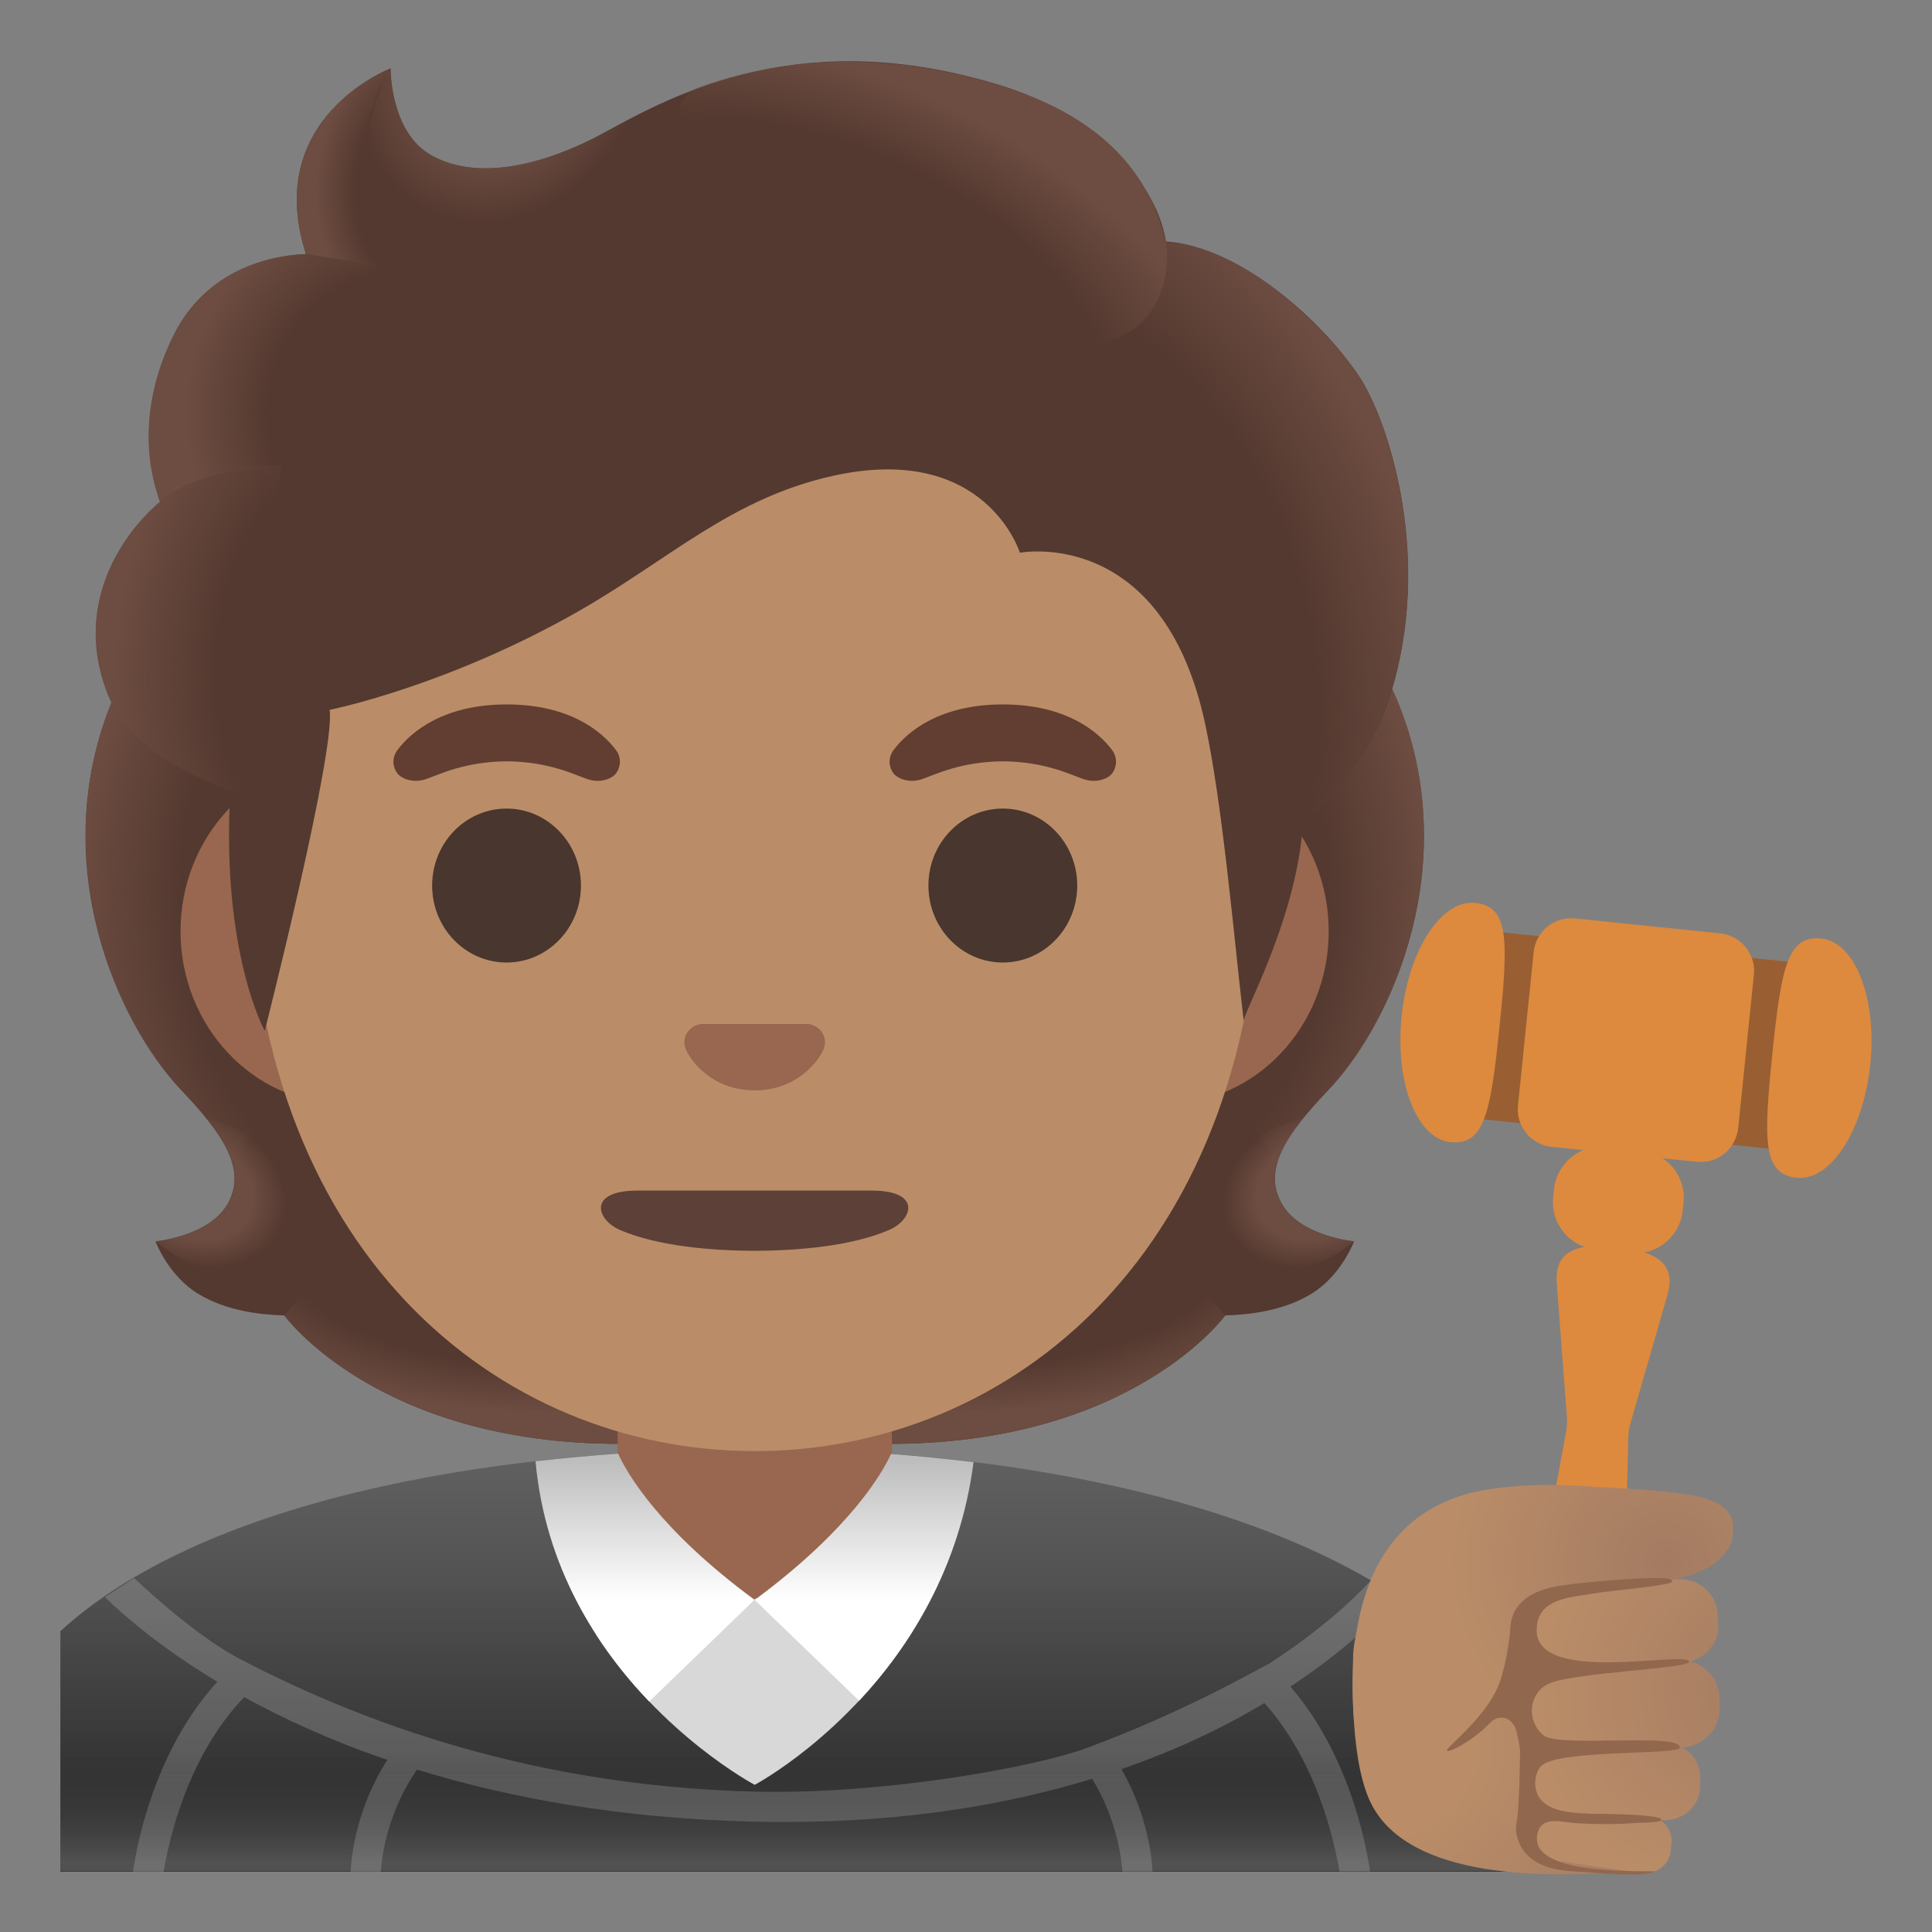 <?xml version="1.0" encoding="utf-8"?>
<!-- Generator: Adobe Illustrator 24.0.3, SVG Export Plug-In . SVG Version: 6.00 Build 0)  -->
<svg version="1.1" id="Layer_1" xmlns="http://www.w3.org/2000/svg" xmlns:xlink="http://www.w3.org/1999/xlink" x="0px" y="0px"
	 viewBox="0 0 128 128" style="enable-background:new 0 0 128 128;" xml:space="preserve">
<rect x="0" y="0" width="128" height="128" fill="#808080" stroke="none"/>
<g id="robe">
	
		<linearGradient id="SVGID_1_" gradientUnits="userSpaceOnUse" x1="53" y1="32" x2="53" y2="4" gradientTransform="matrix(1 0 0 -1 0 128)">
		<stop  offset="3.200000e-03" style="stop-color:#616161"/>
		<stop  offset="0.277" style="stop-color:#545454"/>
		<stop  offset="0.783" style="stop-color:#323232"/>
		<stop  offset="1" style="stop-color:#212121"/>
	</linearGradient>
	<path style="fill:url(#SVGID_1_);" d="M50.14,96c-0.05,0-0.09,0-0.14,0c-18.21,0.02-36.76,3.6-46,12.07v2.09v2.29V124h95h1.5h1.5
		v-3.01C102,104.12,75.9,96,50.14,96z"/>
	<path style="opacity:0.19;fill:#FFFFFF;enable-background:new    ;" d="M84.02,110.26c-0.32,0.11-5.23,3.04-12.05,5.56
		c-3.21,1.19-13.11,3.08-21.95,2.88c-15.88-0.38-27.44-5.31-34.09-8.77c-2.51-1.3-5.48-3.91-7.05-5.38l-1.93,1.26
		c1.24,1.21,3.67,3.34,7.45,5.61c-4.11,4.5-5.3,10.6-5.59,12.59h2.03c0.35-2.1,1.59-7.68,5.34-11.57c2.61,1.44,5.76,2.88,9.48,4.16
		c-2.09,3.27-2.39,6.5-2.43,7.41h2c0.05-0.86,0.38-3.86,2.4-6.77c6.03,1.86,13.43,3.24,22.35,3.45c0.69,0.02,1.37,0.02,2.04,0.02
		c8.08,0,14.81-1.17,20.34-2.86c1.65,2.7,1.95,5.35,2,6.15h2c-0.04-0.85-0.31-3.74-2.06-6.79c3.75-1.3,6.89-2.83,9.47-4.38
		c3.46,3.86,4.64,9.14,4.97,11.16h2.03c-0.28-1.93-1.42-7.78-5.28-12.25c3.6-2.37,5.9-4.64,7.07-5.93l-1.77-1.06
		C89.6,106.03,87.39,108.09,84.02,110.26z"/>
</g>
<g id="robe_1_" style="opacity:0.3;">
	
		<linearGradient id="SVGID_2_" gradientUnits="userSpaceOnUse" x1="53" y1="4.639" x2="53" y2="36.693" gradientTransform="matrix(1 0 0 -1 0 128)">
		<stop  offset="0" style="stop-color:#BFBEBE"/>
		<stop  offset="0.236" style="stop-color:#212121;stop-opacity:0"/>
	</linearGradient>
	<path style="fill:url(#SVGID_2_);" d="M50.14,95.96c-0.05,0-0.09,0-0.14,0c-18.21,0.02-36.76,3.6-46,12.07v2.09v2.29v11.56h95h1.5
		h1.5v-3.01C102,104.08,75.9,95.96,50.14,95.96z"/>
</g>
<path id="hair_3_" style="fill:#543930;" d="M84.9,79.71c-1.25-2.27,0.34-4.58,3.06-7.44c4.31-4.54,9-15.07,4.64-25.76
	c0.03-0.06-0.86-1.86-0.83-1.92l-1.79-0.09C89.4,44.42,69.71,44.38,50,44.38s-39.4,0.04-39.97,0.12c0,0-2.65,1.95-2.63,2.01
	C3.05,57.2,7.74,67.72,12.05,72.27c2.71,2.86,4.3,5.17,3.06,7.44c-1.21,2.21-4.81,2.53-4.81,2.53s0.83,2.26,2.83,3.48
	c1.85,1.13,4.13,1.39,5.7,1.43c0,0,6.15,8.51,22.23,8.51l8.94,0l8.95,0c16.08,0,22.23-8.51,22.23-8.51c1.57-0.04,3.85-0.3,5.7-1.43
	c2-1.22,2.83-3.48,2.83-3.48S86.11,81.92,84.9,79.71z"/>
<g id="hairHighlights_1_">
	
		<radialGradient id="SVGID_3_" cx="113.638" cy="45.987" r="23.419" gradientTransform="matrix(1 0 0 0.491 -49.055 59.424)" gradientUnits="userSpaceOnUse">
		<stop  offset="0.728" style="stop-color:#6D4C41;stop-opacity:0"/>
		<stop  offset="1" style="stop-color:#6D4C41"/>
	</radialGradient>
	<path style="fill:url(#SVGID_3_);" d="M49.99,95.65v-9.44l28.57-2.26l2.6,3.2c0,0-6.15,8.51-22.23,8.51L49.99,95.65z"/>
	
		<radialGradient id="SVGID_4_" cx="90.573" cy="49.469" r="6.921" gradientTransform="matrix(-0.906 0.424 -0.314 -0.672 185.237 73.381)" gradientUnits="userSpaceOnUse">
		<stop  offset="0.663" style="stop-color:#6D4C41"/>
		<stop  offset="1" style="stop-color:#6D4C41;stop-opacity:0"/>
	</radialGradient>
	<path style="fill:url(#SVGID_4_);" d="M81.1,83.02c-4.28-6.5,5.21-8.93,5.21-8.93s0.01,0.01,0.01,0.01
		c-1.65,2.05-2.4,3.84-1.43,5.61c1.21,2.21,4.81,2.53,4.81,2.53S84.79,86.6,81.1,83.02z"/>
	
		<radialGradient id="SVGID_5_" cx="108.509" cy="69.047" r="30.399" gradientTransform="matrix(-0.075 -0.997 0.831 -0.062 20.425 171.454)" gradientUnits="userSpaceOnUse">
		<stop  offset="0.725" style="stop-color:#6D4C41;stop-opacity:0"/>
		<stop  offset="1" style="stop-color:#6D4C41"/>
	</radialGradient>
	<path style="fill:url(#SVGID_5_);" d="M92.62,46.51c4.25,10.35-0.22,21.01-4.41,25.51c-0.57,0.62-3.01,3.01-3.57,4.92
		c0,0-9.54-13.31-12.39-21.13c-0.57-1.58-1.1-3.2-1.17-4.88c-0.05-1.26,0.14-2.76,0.87-3.83c0.89-1.31,20.16-1.7,20.16-1.7
		C92.11,45.42,92.62,46.51,92.62,46.51z"/>
	
		<radialGradient id="SVGID_6_" cx="30.31" cy="69.047" r="30.399" gradientTransform="matrix(0.075 -0.997 -0.831 -0.062 85.433 93.474)" gradientUnits="userSpaceOnUse">
		<stop  offset="0.725" style="stop-color:#6D4C41;stop-opacity:0"/>
		<stop  offset="1" style="stop-color:#6D4C41"/>
	</radialGradient>
	<path style="fill:url(#SVGID_6_);" d="M7.4,46.51c-4.25,10.35,0.22,21.01,4.41,25.51c0.57,0.62,3.01,3.01,3.57,4.92
		c0,0,9.54-13.31,12.39-21.13c0.58-1.58,1.1-3.2,1.17-4.88c0.05-1.26-0.14-2.76-0.87-3.83c-0.89-1.31-1.93-0.96-3.44-0.96
		c-2.88,0-15.49-0.74-16.47-0.74C8.17,45.42,7.4,46.51,7.4,46.51z"/>
	
		<radialGradient id="SVGID_7_" cx="35.439" cy="45.987" r="23.419" gradientTransform="matrix(-1 0 0 0.491 70.878 59.424)" gradientUnits="userSpaceOnUse">
		<stop  offset="0.728" style="stop-color:#6D4C41;stop-opacity:0"/>
		<stop  offset="1" style="stop-color:#6D4C41"/>
	</radialGradient>
	<path style="fill:url(#SVGID_7_);" d="M50.03,95.65v-9.44l-28.57-2.26l-2.6,3.2c0,0,6.15,8.51,22.23,8.51L50.03,95.65z"/>
	
		<radialGradient id="SVGID_8_" cx="12.374" cy="49.469" r="6.921" gradientTransform="matrix(0.906 0.424 0.314 -0.672 -14.386 106.523)" gradientUnits="userSpaceOnUse">
		<stop  offset="0.663" style="stop-color:#6D4C41"/>
		<stop  offset="1" style="stop-color:#6D4C41;stop-opacity:0"/>
	</radialGradient>
	<path style="fill:url(#SVGID_8_);" d="M18.92,83.02c4.28-6.5-5.21-8.93-5.21-8.93s-0.01,0.01-0.01,0.01
		c1.65,2.05,2.4,3.84,1.43,5.61c-1.21,2.21-4.81,2.53-4.81,2.53S15.23,86.6,18.92,83.02z"/>
</g>
<g id="neck">
	<path style="fill:#99674F;" d="M50,89.94h-9.08v9.98c0,4.51,3.7,8.17,8.26,8.17h1.65c4.56,0,8.26-3.66,8.26-8.17v-9.98
		C59.08,89.94,50,89.94,50,89.94z"/>
</g>
<g id="ears_2_">
	<path style="fill:#99674F;" d="M77.33,50.29H22.67c-5.89,0-10.71,5.14-10.71,11.41s4.82,11.41,10.71,11.41h54.65
		c5.89,0,10.71-5.14,10.71-11.41S83.22,50.29,77.33,50.29z"/>
</g>
<g id="head_1_">
	<path style="fill:#BA8D68;" d="M50,10.93L50,10.93L50,10.93c-17.4,0-33.52,18.61-33.52,45.4c0,26.64,16.61,39.81,33.52,39.81
		s33.52-13.17,33.52-39.81C83.52,29.54,67.4,10.93,50,10.93z"/>
</g>
<g id="eyebrows_2_">
	<path style="fill:#613E31;" d="M40.8,49.68c-0.93-1.23-3.07-3.01-7.23-3.01s-6.31,1.79-7.23,3.01c-0.41,0.54-0.31,1.17-0.02,1.55
		c0.26,0.35,1.04,0.68,1.9,0.39s2.54-1.16,5.35-1.18c2.81,0.02,4.49,0.89,5.35,1.18c0.86,0.29,1.64-0.03,1.9-0.39
		C41.1,50.85,41.21,50.22,40.8,49.68z"/>
	<path style="fill:#613E31;" d="M73.67,49.68c-0.93-1.23-3.07-3.01-7.23-3.01s-6.31,1.79-7.23,3.01c-0.41,0.54-0.31,1.17-0.02,1.55
		c0.26,0.35,1.04,0.68,1.9,0.39s2.54-1.16,5.35-1.18c2.81,0.02,4.49,0.89,5.35,1.18c0.86,0.29,1.64-0.03,1.9-0.39
		C73.97,50.85,74.08,50.22,73.67,49.68z"/>
</g>
<g id="eyes_2_">
	<ellipse style="fill:#49362E;" cx="33.56" cy="58.67" rx="4.93" ry="5.1"/>
	<ellipse style="fill:#49362E;" cx="66.44" cy="58.67" rx="4.93" ry="5.1"/>
</g>
<path id="nose_2_" style="fill:#99674F;" d="M53.86,67.92c-0.11-0.04-0.21-0.07-0.32-0.08h-7.08c-0.11,0.01-0.22,0.04-0.32,0.08
	c-0.64,0.26-0.99,0.92-0.69,1.63c0.3,0.71,1.71,2.69,4.55,2.69s4.25-1.99,4.55-2.69C54.85,68.84,54.5,68.18,53.86,67.92z"/>
<path id="hair" style="fill:#543930;" d="M90.07,24.97c-2.44-3.69-7.91-8.64-12.82-8.97c-0.79-4.72-5.84-8.72-10.73-10.27
	C53.29,1.54,44.68,6.24,40.06,8.77c-0.96,0.52-7.17,3.97-11.51,1.5c-2.72-1.55-2.67-5.74-2.67-5.74s-8.52,3.25-5.61,12.3
	c-2.93,0.12-6.77,1.36-8.8,5.47c-2.42,4.9-1.56,8.99-0.86,10.95c-2.52,2.14-5.69,6.69-3.52,12.6c1.64,4.45,8.17,6.5,8.17,6.5
	c-0.62,10.74,2.28,15.95,2.28,15.95s4.69-18.45,4.3-21.27c0,0,7.76-1.54,16.57-6.58c5.95-3.41,10.02-7.4,16.71-8.91
	c10.18-2.29,12.45,5.08,12.45,5.08s9.42-1.81,12.26,11.27c1.17,5.38,1.93,14.3,2.57,19.77c-0.06-0.48,3.24-6.33,3.86-12.33
	c0.16-1.55,4.34-3.6,6.14-10.26C94.79,36.18,91.84,27.64,90.07,24.97z"/>
<g id="hairHighlights">
	
		<radialGradient id="SVGID_9_" cx="68.019" cy="85.083" r="35.633" gradientTransform="matrix(0.308 0.952 0.706 -0.228 -12.974 -2.389)" gradientUnits="userSpaceOnUse">
		<stop  offset="0.699" style="stop-color:#6D4C41;stop-opacity:0"/>
		<stop  offset="1" style="stop-color:#6D4C41"/>
	</radialGradient>
	<path style="fill:url(#SVGID_9_);" d="M86.22,55.37c0.16-1.55,4.34-3.6,6.14-10.26c0.19-0.71,0.35-1.43,0.5-2.15
		c1.46-8.09-1.16-15.52-2.79-17.98c-2.26-3.41-7.1-7.89-11.69-8.81c-0.4-0.05-0.79-0.1-1.16-0.12c0,0,0.33,2.15-0.54,3.86
		c-1.12,2.22-3.41,2.75-3.41,2.75C85.24,34.63,84.39,44.65,86.22,55.37z"/>
	
		<radialGradient id="SVGID_10_" cx="33.28" cy="123.937" r="9.343" gradientTransform="matrix(0.881 0.473 0.56 -1.045 -65.491 117.85)" gradientUnits="userSpaceOnUse">
		<stop  offset="0.58" style="stop-color:#6D4C41"/>
		<stop  offset="1" style="stop-color:#6D4C41;stop-opacity:0"/>
	</radialGradient>
	<path style="fill:url(#SVGID_10_);" d="M42.95,7.26c-1.1,0.53-2.06,1.06-2.9,1.51c-0.96,0.52-7.17,3.97-11.51,1.5
		c-2.67-1.52-2.67-5.58-2.67-5.72c-1.23,1.57-4.95,12.78,5.93,13.53c4.69,0.32,7.58-3.77,9.3-7.23C41.72,9.58,42.69,7.75,42.95,7.26
		z"/>
	
		<radialGradient id="SVGID_11_" cx="165.246" cy="50.268" r="28.721" gradientTransform="matrix(-0.938 -0.394 -0.218 0.528 220.097 59.638)" gradientUnits="userSpaceOnUse">
		<stop  offset="0.699" style="stop-color:#6D4C41;stop-opacity:0"/>
		<stop  offset="1" style="stop-color:#6D4C41"/>
	</radialGradient>
	<path style="fill:url(#SVGID_11_);" d="M65.16,5.33c7.32,1.98,10.89,5.71,12.08,10.68c0.35,1.46,0.77,15.08-25.23-0.4
		c-9.67-5.76-7.03-9.36-5.9-9.77C50.53,4.24,56.96,3.11,65.16,5.33z"/>
	
		<radialGradient id="SVGID_12_" cx="29.529" cy="115.413" r="8.575" gradientTransform="matrix(1 0 0 -1.223 0 153.772)" gradientUnits="userSpaceOnUse">
		<stop  offset="0.702" style="stop-color:#6D4C41;stop-opacity:0"/>
		<stop  offset="1" style="stop-color:#6D4C41"/>
	</radialGradient>
	<path style="fill:url(#SVGID_12_);" d="M25.84,4.54c-0.01,0.01-0.03,0.01-0.06,0.03c0,0,0,0,0,0c-0.93,0.39-8.24,3.78-5.51,12.26
		l7.78,1.25c-6.89-6.98-2.17-13.55-2.17-13.55S25.85,4.53,25.84,4.54z"/>
	
		<radialGradient id="SVGID_13_" cx="28.349" cy="100.276" r="16.083" gradientTransform="matrix(-0.966 -0.26 -0.243 0.904 80.112 -55.53)" gradientUnits="userSpaceOnUse">
		<stop  offset="0.66" style="stop-color:#6D4C41;stop-opacity:0"/>
		<stop  offset="1" style="stop-color:#6D4C41"/>
	</radialGradient>
	<path style="fill:url(#SVGID_13_);" d="M25.07,17.6l-4.81-0.77c-0.19,0-0.83,0.06-1.18,0.11c-2.71,0.38-5.9,1.78-7.63,5.36
		c-1.86,3.86-1.81,7.17-1.3,9.38c0.15,0.74,0.45,1.58,0.45,1.58s2.38-2.26,8.05-2.41L25.07,17.6z"/>
	
		<radialGradient id="SVGID_14_" cx="24.533" cy="84.746" r="16.886" gradientTransform="matrix(0.991 0.136 0.192 -1.392 -15.998 157.885)" gradientUnits="userSpaceOnUse">
		<stop  offset="0.598" style="stop-color:#6D4C41;stop-opacity:0"/>
		<stop  offset="1" style="stop-color:#6D4C41"/>
	</radialGradient>
	<path style="fill:url(#SVGID_14_);" d="M10.37,33.44C8,35.55,4.81,40.24,7.16,46.05c1.77,4.39,8.09,6.29,8.09,6.29
		c0,0.02,1.26,0.4,1.91,0.4l1.48-21.9c-3.03,0-5.94,0.91-7.82,2.22C10.85,33.09,10.36,33.41,10.37,33.44z"/>
</g>
<g>
	<path style="fill:#D8D8D8;" d="M50,118.25c0,0,6.12-3.24,10.47-10.19C56.68,107.14,49.64,105.5,50,106l-10.51,2.29
		C43.82,114.98,50,118.25,50,118.25z"/>
	
		<linearGradient id="SVGID_15_" gradientUnits="userSpaceOnUse" x1="42.741" y1="22.04" x2="42.741" y2="31.249" gradientTransform="matrix(1 0 0 -1 0 128)">
		<stop  offset="0" style="stop-color:#FFFFFF"/>
		<stop  offset="1" style="stop-color:#BDBDBD"/>
	</linearGradient>
	<path style="fill:url(#SVGID_15_);" d="M40.95,96.31c-1.84,0.13-3.66,0.3-5.47,0.5c0.64,7.08,4.13,12.37,7.53,15.92l6.98-6.74
		C43.65,101.32,41.54,97.59,40.95,96.31z"/>
	
		<linearGradient id="SVGID_16_" gradientUnits="userSpaceOnUse" x1="57.242" y1="22.04" x2="57.242" y2="31.249" gradientTransform="matrix(1 0 0 -1 0 128)">
		<stop  offset="0" style="stop-color:#FFFFFF"/>
		<stop  offset="1" style="stop-color:#BDBDBD"/>
	</linearGradient>
	<path style="fill:url(#SVGID_16_);" d="M59.03,96.33c-0.59,1.29-2.72,5-9.03,9.67l6.92,6.68c3.27-3.5,6.66-8.72,7.58-15.81
		C62.69,96.65,60.87,96.47,59.03,96.33z"/>
</g>
<path id="mouth" style="fill:#5D4037;" d="M57.77,78.88c-1.08,0-14.46,0-15.55,0c-3.31,0-2.72,1.94-1.12,2.62
	c2.51,1.07,6.06,1.36,8.87,1.37l0,0c0.01,0,0.01,0,0.02,0s0.01,0,0.02,0v0c2.81-0.01,6.36-0.3,8.87-1.37
	C60.49,80.82,61.08,78.88,57.77,78.88z"/>
<g id="gavel_1_">
	<g>
		<path style="fill:#DD8A3E;" d="M99.21,119.57l4.57-24.84c0.04-0.29,0.06-0.57,0.03-0.86l-0.67-8.86
			c-0.18-2.33,1.63-2.63,3.95-2.39l0,0c2.32,0.24,4.03,0.9,3.39,3.14l-2.46,8.54c-0.08,0.28-0.13,0.56-0.14,0.85l-0.6,25.16
			L99.21,119.57z"/>
	</g>
	<g>
		<path style="fill:#DD8A3E;" d="M106.4,75.98l2.34,0.24c1.71,0.18,2.97,1.72,2.8,3.44l-0.06,0.56c-0.18,1.71-1.72,2.97-3.44,2.8
			l-2.34-0.24c-1.71-0.18-2.97-1.72-2.8-3.44l0.06-0.56C103.14,77.06,104.69,75.8,106.4,75.98z"/>
	</g>
	<g>
		
			<rect x="103.05" y="57.25" transform="matrix(0.102 -0.995 0.995 0.102 29.415 170.716)" style="fill:#995F33;" width="12.45" height="23.63"/>
	</g>
	<path style="fill:#DD8A3E;" d="M112.42,76.97l-9.62-0.99c-1.37-0.14-2.37-1.36-2.23-2.74l1.04-10.16c0.14-1.37,1.36-2.37,2.74-2.23
		l9.62,0.99c1.37,0.14,2.37,1.37,2.23,2.73l-1.04,10.16C115.01,76.12,113.79,77.12,112.42,76.97z"/>
	<path style="fill:#DD8A3E;" d="M99.35,67.99c0.59-5.76,0.62-7.94-1.62-8.17c-2.24-0.23-4.42,3.13-4.87,7.51s1,8.11,3.24,8.34
		S98.76,73.75,99.35,67.99z"/>
	<path style="fill:#DD8A3E;" d="M117.42,69.85c0.59-5.76,1.01-7.9,3.25-7.67c2.24,0.23,3.69,3.96,3.24,8.34
		c-0.45,4.38-2.63,7.74-4.87,7.51S116.83,75.61,117.42,69.85z"/>
</g>
<g id="hand_1_">
	
		<radialGradient id="palm_1_" cx="33.349" cy="135.071" r="19.311" gradientTransform="matrix(-0.035 -0.999 -1.057 0.037 235.35 144.011)" gradientUnits="userSpaceOnUse">
		<stop  offset="0.307" style="stop-color:#BA8D68"/>
		<stop  offset="1" style="stop-color:#A47B62"/>
	</radialGradient>
	<path id="palm_2_" style="fill:url(#palm_1_);" d="M101.14,103.65c-1.05,0.17-2.08,0.44-3.05,0.88c-1.39,0.63-8.03-1.32-8.44,5.08
		c-0.04,1.77-0.21,7.34,1.29,10.07c3.13,5.71,14.89,4.3,15.78,4.44c5.61,0.87,3.1-17.15-0.07-19.46c-0.4-0.26-1.04-0.58-1.6-0.89
		C103.96,103.19,102.24,103.48,101.14,103.65z"/>
	
		<radialGradient id="finger_1_" cx="116.854" cy="13.214" r="14.15" gradientTransform="matrix(0.936 -0.352 -0.352 -0.936 9.52 164.368)" gradientUnits="userSpaceOnUse">
		<stop  offset="0" style="stop-color:#A47B62"/>
		<stop  offset="1" style="stop-color:#BA8D68"/>
	</radialGradient>
	<path id="finger_9_" style="fill:url(#finger_1_);" d="M109.01,120.28l-6.33-0.14c-0.81-0.04-1.48,0.51-1.62,1.26l0,0
		c-0.16,0.82,0.44,1.6,1.31,1.76l6.26,0.93c1,0.18,1.96-0.49,2.06-1.46l0.05-0.5C110.84,121.15,110.05,120.29,109.01,120.28z"/>
	
		<radialGradient id="finger_2_" cx="112.102" cy="26.202" r="14.135" gradientTransform="matrix(1.015 0.168 0.167 -0.986 -7.66 110.585)" gradientUnits="userSpaceOnUse">
		<stop  offset="0" style="stop-color:#A47B62"/>
		<stop  offset="1" style="stop-color:#BA8D68"/>
	</radialGradient>
	<path id="finger_8_" style="fill:url(#finger_2_);" d="M89.7,113.94c0,0,1.28,0.89,3.23,1.66c5.94,2.35,6.66-4.92,6.8-6.04
		c0.72-5.78,5.83-4.49,10.16-4.78c0.9-0.06,3.98-0.53,4.81-2.56c0.87-3.38-2.59-3.33-9.9-3.77c-1.99-0.12-3.97-0.09-5.95,0.19
		C89.45,99.95,89.38,109.61,89.7,113.94z"/>
	
		<radialGradient id="finger_3_" cx="118.188" cy="15.037" r="16.083" gradientTransform="matrix(0.998 -0.066 -0.066 -0.998 0.91 134.674)" gradientUnits="userSpaceOnUse">
		<stop  offset="0" style="stop-color:#A47B62"/>
		<stop  offset="1" style="stop-color:#BA8D68"/>
	</radialGradient>
	<path id="finger_7_" style="fill:url(#finger_3_);" d="M110.98,110l-9.06,0.77c-1.22,0.09-1.24,1.01-1.3,2.17l0,0
		c-0.09,1.25,0.06,2.33,1.39,2.41l9.1,0.43c1.54,0.08,2.84-1.09,2.82-2.56l-0.01-0.75C113.88,110.97,112.54,109.83,110.98,110z"/>
	
		<radialGradient id="finger_5_" cx="118.853" cy="16.026" r="15.37" gradientTransform="matrix(0.997 0.076 0.076 -0.997 -2.422 119.255)" gradientUnits="userSpaceOnUse">
		<stop  offset="0" style="stop-color:#A47B62"/>
		<stop  offset="1" style="stop-color:#BA8D68"/>
	</radialGradient>
	<path id="finger_6_" style="fill:url(#finger_5_);" d="M110.86,104.66l-7.77,1.09c-1.16,0.15-1.99,1.09-1.99,2.19l0,0
		c-0.02,1.2,1.03,2.17,2.3,2.18l7.87,0.06c1.47,0,2.67-1.18,2.57-2.59l-0.05-0.72C113.67,105.44,112.34,104.42,110.86,104.66z"/>
	
		<radialGradient id="finger_10_" cx="117.122" cy="14.683" r="15.375" gradientTransform="matrix(0.975 -0.224 -0.224 -0.975 5.369 151.513)" gradientUnits="userSpaceOnUse">
		<stop  offset="0" style="stop-color:#A47B62"/>
		<stop  offset="1" style="stop-color:#BA8D68"/>
	</radialGradient>
	<path id="finger_4_" style="fill:url(#finger_10_);" d="M110.15,115.5l-7.18,0.4c-1.07,0.04-1.9,0.83-1.99,1.84l0,0
		c-0.12,1.09,0.76,2.06,1.92,2.18l7.17,0.66c1.34,0.12,2.53-0.86,2.56-2.15l0.02-0.66C112.65,116.44,111.52,115.4,110.15,115.5z"/>
	<path id="tone_1_" style="fill:#91674D;" d="M111.29,115.78c0.11-1.01-8.03,0.03-9.03-0.81c-1.14-0.95-1.02-2.81,0.39-3.44
		c1.57-0.71,9.26-0.99,9.26-1.43c-0.01-0.8-10.03,1.56-10.1-2.04c-0.04-2.23,2.32-2.22,3.9-2.51c0.94-0.17,5.08-0.49,5.08-0.78
		s-1.02-0.2-1.13-0.21c-0.75-0.07-5.58,0.3-6.88,0.61c-2.15,0.51-2.67,1.71-2.71,2.65c-0.06,1.09-0.34,2.54-0.69,3.58
		c-0.75,2.21-3.43,4.25-3.51,4.54c-0.09,0.32,1.71-0.58,2.82-1.77c0.66-0.7,1.57-0.37,1.79,0.57c0.13,0.57,0.24,1.1,0.23,1.34
		c-0.01,0.5-0.04,3.5-0.21,4.53c-0.07,0.4-0.1,0.71,0.03,1.15c0.09,0.32,0.24,0.63,0.44,0.89c0.92,1.2,2.56,1.31,3.9,1.37
		c0.81,0.04,4.03,0.39,4.78-0.04c-1.79-0.02-8.08,0.14-7.82-2.31c0.17-1.37,1.43-0.99,2.35-0.9c1.05,0.09,3.01,0.12,4.06,0.01
		c0.29-0.03,1.83,0,1.83-0.22c0-0.33-3.23-0.37-3.59-0.38c-1.31-0.04-4.04,0.17-4.65-1.38c-0.22-0.57-0.14-1.27,0.24-1.76
		C102.99,115.88,111.24,116.3,111.29,115.78z"/>
</g>
</svg>

